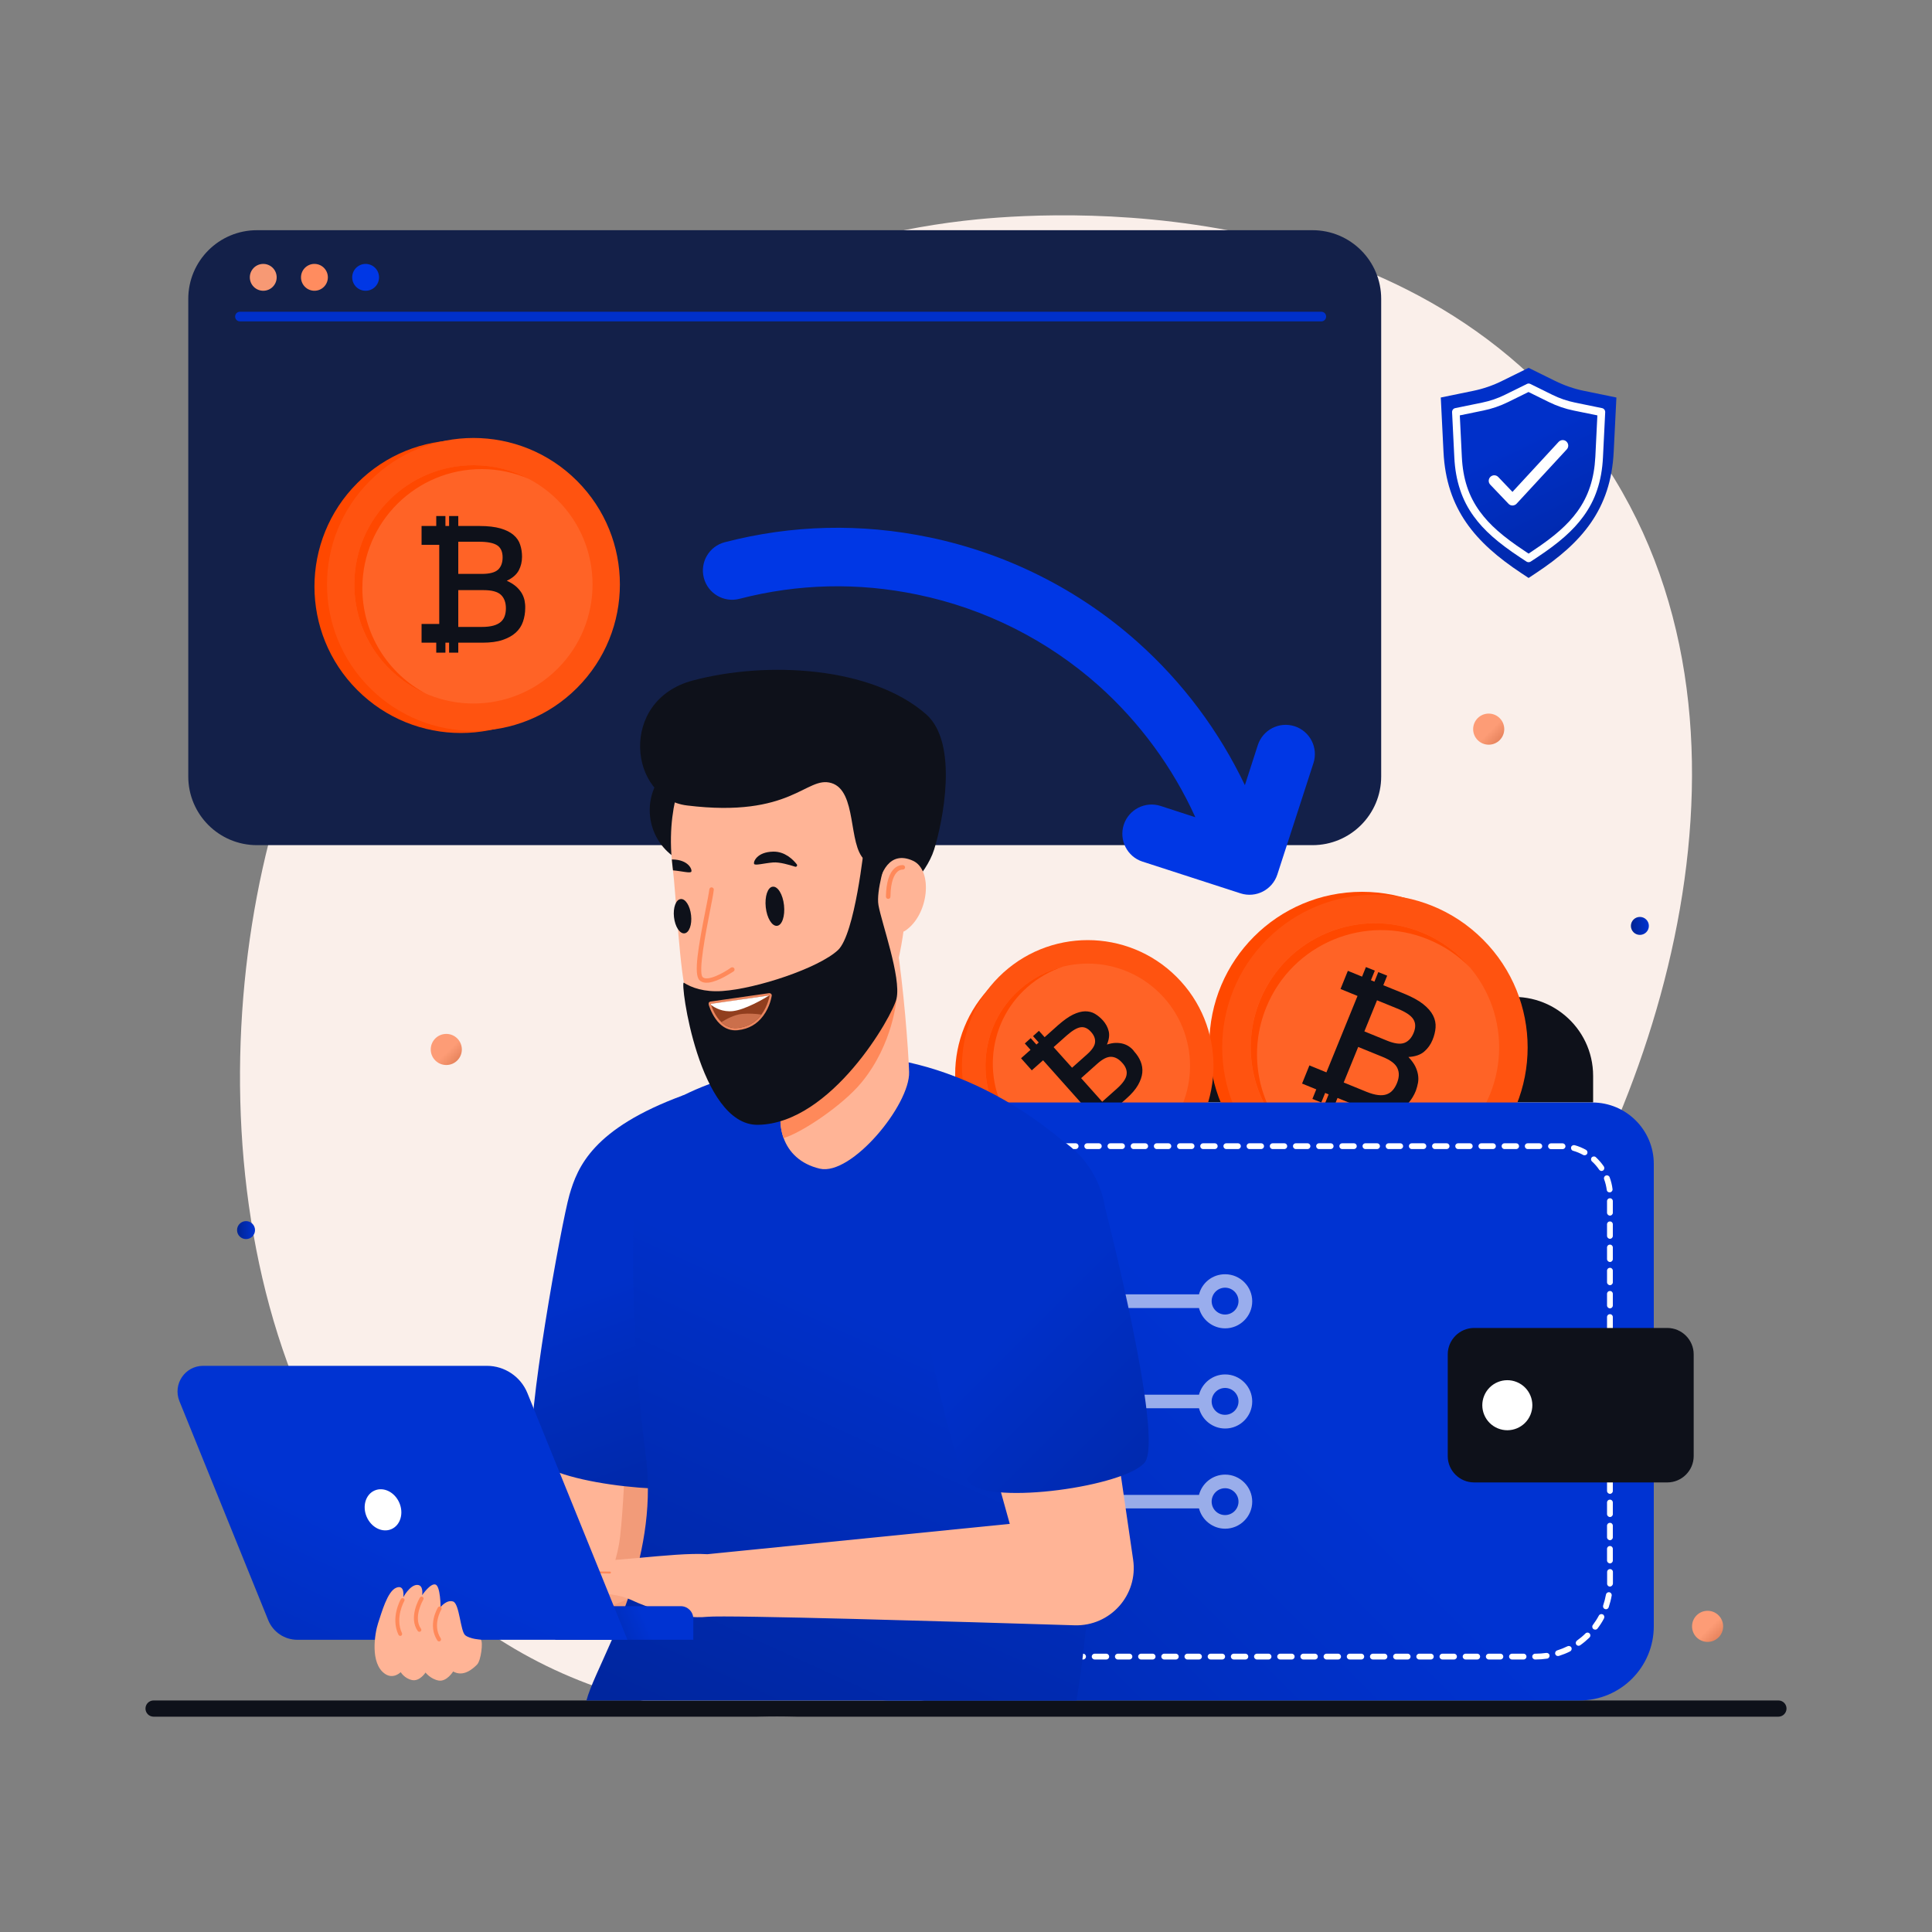 <svg width="418" height="418" viewBox="0 0 418 418" fill="none" xmlns="http://www.w3.org/2000/svg">
<rect x="0" y="0" width="418" height="418" fill="#808080" stroke="none"/>
<path d="M208.436 47.778C140.156 55.761 82.346 106.507 61.509 170.628C42.218 229.921 49.575 315.904 106.465 353.691C176.459 400.193 282.882 348.131 329.677 279.83C361.194 233.829 386.859 149.54 341.715 92.754C298.766 38.707 220.934 46.315 208.436 47.778Z" fill="#FAEFEA"/>
<path d="M384.768 371.414H33.23C32.248 371.414 31.475 370.62 31.475 369.658C31.475 368.676 32.269 367.903 33.23 367.903H384.768C385.75 367.903 386.524 368.697 386.524 369.658C386.524 370.62 385.73 371.414 384.768 371.414Z" fill="#0E111A"/>
<path d="M322.09 161.118C323.948 161.118 325.454 159.611 325.454 157.753C325.454 155.895 323.948 154.388 322.09 154.388C320.231 154.388 318.725 155.895 318.725 157.753C318.725 159.611 320.231 161.118 322.09 161.118Z" fill="url(#paint0_linear_914_473)"/>
<path d="M369.449 355.237C371.307 355.237 372.814 353.731 372.814 351.872C372.814 350.014 371.307 348.507 369.449 348.507C367.59 348.507 366.084 350.014 366.084 351.872C366.084 353.731 367.59 355.237 369.449 355.237Z" fill="url(#paint1_linear_914_473)"/>
<path d="M96.558 230.422C98.417 230.422 99.923 228.916 99.923 227.057C99.923 225.199 98.417 223.692 96.558 223.692C94.7 223.692 93.193 225.199 93.193 227.057C93.193 228.916 94.7 230.422 96.558 230.422Z" fill="url(#paint2_linear_914_473)"/>
<path d="M53.233 268.084C54.306 268.084 55.176 267.214 55.176 266.14C55.176 265.067 54.306 264.197 53.233 264.197C52.159 264.197 51.289 265.067 51.289 266.14C51.289 267.214 52.159 268.084 53.233 268.084Z" fill="url(#paint3_linear_914_473)"/>
<path d="M354.799 202.27C355.873 202.27 356.743 201.4 356.743 200.327C356.743 199.253 355.873 198.383 354.799 198.383C353.726 198.383 352.855 199.253 352.855 200.327C352.855 201.4 353.726 202.27 354.799 202.27Z" fill="url(#paint4_linear_914_473)"/>
<path d="M283.969 182.854H55.594C47.381 182.854 40.734 176.208 40.734 167.994V64.665C40.734 56.451 47.381 49.805 55.594 49.805H283.969C292.182 49.805 298.828 56.451 298.828 64.665V167.994C298.828 176.208 292.161 182.854 283.969 182.854Z" fill="#132049"/>
<path d="M122.123 149.309C134.497 136.936 134.496 116.874 122.123 104.501C109.749 92.127 89.687 92.128 77.314 104.502C64.941 116.875 64.941 136.937 77.315 149.31C89.689 161.683 109.75 161.683 122.123 149.309Z" fill="#FF4800"/>
<path d="M124.838 148.844C137.211 136.471 137.211 116.409 124.837 104.036C112.464 91.663 92.402 91.663 80.029 104.037C67.656 116.411 67.656 136.472 80.03 148.845C92.403 161.219 112.465 161.218 124.838 148.844Z" fill="#FF5310"/>
<path d="M120.656 144.662C130.72 134.599 130.72 118.282 120.656 108.219C110.592 98.155 94.275 98.155 84.212 108.219C74.148 118.283 74.149 134.599 84.213 144.663C94.276 154.727 110.593 154.726 120.656 144.662Z" fill="#FF6326"/>
<path d="M78.397 127.135C78.356 137.083 83.936 145.736 92.17 150.083C82.995 146.091 76.6 136.937 76.663 126.299C76.725 112.066 88.325 100.592 102.579 100.655C106.863 100.675 110.918 101.741 114.45 103.622C111.336 102.264 107.908 101.511 104.313 101.491C90.059 101.428 78.46 112.902 78.397 127.135Z" fill="#FF4800"/>
<path d="M113.488 129.894C113.363 129.329 113.154 128.807 112.861 128.305C112.548 127.804 112.151 127.323 111.628 126.863C111.106 126.424 110.458 126.006 109.643 125.651C110.897 125.066 111.754 124.313 112.234 123.415C112.715 122.516 112.945 121.513 112.945 120.468C112.945 119.548 112.82 118.691 112.548 117.876C112.297 117.061 111.816 116.35 111.106 115.744C110.416 115.138 109.476 114.678 108.284 114.323C107.114 113.989 105.588 113.801 103.749 113.801H99.151V111.648H97.165V113.801H96.371V111.648H94.386V113.801H91.209V117.876H95.034V134.993H91.209V139.048H94.386V141.201H96.371V139.048H97.165V141.201H99.151V139.048H104.376C106.09 139.048 107.553 138.86 108.723 138.463C109.894 138.066 110.855 137.543 111.586 136.874C112.318 136.205 112.84 135.411 113.154 134.492C113.467 133.572 113.635 132.59 113.635 131.566C113.656 131.001 113.593 130.437 113.488 129.894ZM107.595 118.002C108.368 118.524 108.744 119.402 108.744 120.593C108.744 121.743 108.41 122.641 107.762 123.247C107.093 123.854 105.943 124.167 104.251 124.167H99.151V117.207H103.603C105.505 117.207 106.821 117.479 107.595 118.002ZM109.204 133.259C109.037 133.76 108.765 134.178 108.368 134.533C107.971 134.889 107.448 135.16 106.779 135.349C106.111 135.537 105.275 135.641 104.251 135.641H99.151V127.678H104.627C106.403 127.678 107.636 128.013 108.368 128.681C109.078 129.35 109.455 130.333 109.455 131.607C109.455 132.214 109.371 132.778 109.204 133.259Z" fill="#0E111A"/>
<path d="M285.871 69.534H51.916C51.331 69.534 50.871 69.075 50.871 68.489C50.871 67.904 51.331 67.444 51.916 67.444H285.871C286.456 67.444 286.916 67.904 286.916 68.489C286.916 69.075 286.456 69.534 285.871 69.534Z" fill="#0030C9"/>
<path d="M59.211 61.835C60.222 60.589 60.032 58.76 58.787 57.748C57.541 56.737 55.711 56.927 54.7 58.173C53.689 59.418 53.879 61.248 55.125 62.259C56.37 63.27 58.2 63.081 59.211 61.835Z" fill="#F79974"/>
<path d="M70.898 60.466C71.154 58.882 70.078 57.39 68.494 57.134C66.91 56.878 65.418 57.955 65.163 59.539C64.907 61.123 65.983 62.614 67.567 62.87C69.151 63.126 70.642 62.05 70.898 60.466Z" fill="#FF8C5F"/>
<path d="M81.968 60.497C82.24 58.916 81.179 57.414 79.597 57.142C78.016 56.87 76.514 57.932 76.242 59.513C75.97 61.094 77.032 62.596 78.613 62.868C80.194 63.14 81.697 62.078 81.968 60.497Z" fill="#0037E5"/>
<path d="M344.682 238.511V232.784C344.682 222.188 335.152 214.163 324.723 215.939L191.861 238.511H344.682Z" fill="#0E111A"/>
<path d="M294.689 259.035C312.938 259.035 327.732 244.241 327.732 225.992C327.732 207.743 312.938 192.949 294.689 192.949C276.44 192.949 261.646 207.743 261.646 225.992C261.646 244.241 276.44 259.035 294.689 259.035Z" fill="#FF4800"/>
<path d="M320.837 249.988C333.741 237.083 333.741 216.162 320.836 203.258C307.932 190.354 287.01 190.354 274.107 203.259C261.203 216.163 261.203 237.085 274.107 249.988C287.012 262.892 307.933 262.892 320.837 249.988Z" fill="#FF5310"/>
<path d="M316.477 245.628C326.973 235.132 326.973 218.114 316.476 207.618C305.98 197.122 288.962 197.122 278.466 207.618C267.97 218.115 267.97 235.133 278.466 245.629C288.963 256.125 305.981 256.125 316.477 245.628Z" fill="#FF6326"/>
<path d="M273.999 217.862C270.049 227.455 272.034 238.009 278.283 245.429C270.989 237.988 268.419 226.619 272.64 216.378C278.304 202.667 294.021 196.126 307.732 201.79C311.87 203.503 315.339 206.116 318.035 209.314C315.569 206.785 312.559 204.716 309.069 203.274C295.359 197.61 279.642 204.13 273.999 217.862Z" fill="#FF4800"/>
<path d="M306.791 234.289C306.895 233.704 306.895 233.119 306.791 232.492C306.686 231.886 306.477 231.259 306.164 230.632C305.83 230.005 305.349 229.357 304.722 228.688C306.164 228.604 307.293 228.228 308.108 227.538C308.923 226.849 309.529 225.992 309.947 224.968C310.302 224.09 310.532 223.191 310.595 222.313C310.657 221.436 310.49 220.558 310.051 219.701C309.612 218.844 308.902 218.029 307.899 217.235C306.895 216.44 305.495 215.688 303.719 214.957L299.288 213.159L300.124 211.09L298.201 210.317L297.365 212.386L296.613 212.072L297.449 210.003L295.526 209.23L294.69 211.299L291.618 210.045L290.029 213.974L293.708 215.479L286.978 232.011L283.299 230.506L281.711 234.435L284.783 235.689L283.947 237.758L285.87 238.532L286.706 236.463L287.458 236.776L286.622 238.845L288.545 239.619L289.381 237.549L294.439 239.598C296.111 240.266 297.574 240.664 298.87 240.747C300.166 240.831 301.294 240.705 302.256 240.329C303.217 239.974 304.053 239.41 304.722 238.636C305.391 237.863 305.934 236.985 306.331 235.982C306.519 235.439 306.686 234.874 306.791 234.289ZM305.767 220.495C306.289 221.31 306.331 222.292 305.85 223.463C305.391 224.571 304.722 225.302 303.844 225.636C302.966 225.971 301.712 225.804 300.103 225.156L295.191 223.149L297.929 216.42L302.235 218.175C304.074 218.907 305.244 219.68 305.767 220.495ZM301.336 235.857C300.981 236.275 300.542 236.567 300.04 236.755C299.518 236.943 298.912 237.006 298.18 236.922C297.449 236.839 296.613 236.609 295.63 236.212L290.719 234.205L293.854 226.514L299.142 228.667C300.855 229.357 301.921 230.172 302.339 231.112C302.778 232.053 302.736 233.119 302.235 234.352C301.984 234.958 301.691 235.459 301.336 235.857Z" fill="#0E111A"/>
<path d="M253.11 251.687C263.737 241.06 263.736 223.831 253.109 213.204C242.482 202.577 225.253 202.578 214.626 213.205C203.999 223.832 204 241.061 214.627 251.688C225.254 262.315 242.483 262.314 253.11 251.687Z" fill="#FF4800"/>
<path d="M254.579 249.853C265.205 239.226 265.205 221.997 254.578 211.37C243.951 200.743 226.722 200.744 216.095 211.371C205.468 221.998 205.468 239.227 216.096 249.854C226.723 260.481 243.952 260.48 254.579 249.853Z" fill="#FF5310"/>
<path d="M250.989 246.262C259.632 237.619 259.632 223.605 250.988 214.962C242.345 206.318 228.331 206.318 219.687 214.962C211.044 223.606 211.044 237.62 219.688 246.263C228.332 254.906 242.345 254.906 250.989 246.262Z" fill="#FF6326"/>
<path d="M220.348 244.802C225.991 251.197 234.518 253.559 242.272 251.615C234.121 254.311 224.799 252.096 218.759 245.262C210.671 236.107 211.528 222.125 220.682 214.037C223.441 211.592 226.639 209.982 229.983 209.146C227.224 210.066 224.59 211.529 222.271 213.577C213.116 221.645 212.26 235.627 220.348 244.802Z" fill="#FF4800"/>
<path d="M244.383 226.493C243.986 226.201 243.547 225.992 243.066 225.846C242.585 225.699 242.042 225.637 241.457 225.637C240.872 225.637 240.224 225.762 239.492 225.992C239.952 224.905 240.077 223.923 239.868 223.087C239.659 222.23 239.241 221.477 238.635 220.788C238.113 220.203 237.528 219.722 236.901 219.346C236.274 218.969 235.563 218.802 234.769 218.802C233.975 218.823 233.118 219.053 232.156 219.513C231.216 219.973 230.15 220.725 228.959 221.77L226.012 224.403L224.779 223.024L223.504 224.174L224.737 225.553L224.235 225.992L223.002 224.612L221.727 225.762L222.96 227.141L220.912 228.96L223.232 231.572L225.677 229.399L235.459 240.371L233.013 242.545L235.333 245.157L237.381 243.339L238.614 244.718L239.889 243.569L238.656 242.189L239.158 241.75L240.391 243.13L241.666 241.98L240.433 240.601L243.777 237.612C244.884 236.63 245.7 235.669 246.222 234.749C246.745 233.829 247.058 232.931 247.142 232.095C247.225 231.259 247.1 230.444 246.786 229.67C246.473 228.897 246.013 228.186 245.407 227.518C245.135 227.1 244.78 226.786 244.383 226.493ZM233.828 222.251C234.623 222.146 235.354 222.481 236.044 223.254C236.713 223.985 237.005 224.759 236.922 225.511C236.859 226.284 236.274 227.141 235.208 228.103L231.947 231.008L227.955 226.556L230.819 224.006C232.031 222.94 233.034 222.355 233.828 222.251ZM243.568 231.112C243.735 231.53 243.819 231.948 243.756 232.408C243.714 232.847 243.526 233.328 243.192 233.829C242.857 234.331 242.376 234.874 241.729 235.46L238.468 238.365L233.912 233.265L237.423 230.13C238.552 229.127 239.534 228.625 240.391 228.646C241.227 228.667 242.021 229.085 242.753 229.9C243.129 230.297 243.401 230.694 243.568 231.112Z" fill="#0E111A"/>
<path d="M192.259 367.903H341.735C350.618 367.903 357.808 360.713 357.808 351.831V251.824C357.808 244.488 351.851 238.532 344.515 238.532H192.259C184.797 238.532 178.736 244.593 178.736 252.054V354.401C178.736 361.842 184.797 367.903 192.259 367.903Z" fill="url(#paint5_linear_914_473)"/>
<path d="M200.283 358.978C199.949 358.937 199.677 358.644 199.719 358.289C199.761 357.954 200.053 357.704 200.409 357.724C200.848 357.766 201.287 357.787 201.725 357.787H204.233C204.589 357.787 204.86 358.059 204.86 358.414C204.86 358.769 204.589 359.041 204.233 359.041H201.725C201.245 359.041 200.764 359.02 200.283 358.978ZM206.114 358.414C206.114 358.059 206.386 357.787 206.741 357.787H209.249C209.605 357.787 209.876 358.059 209.876 358.414C209.876 358.769 209.605 359.041 209.249 359.041H206.741C206.407 359.041 206.114 358.769 206.114 358.414ZM211.13 358.414C211.13 358.059 211.402 357.787 211.757 357.787H214.265C214.621 357.787 214.892 358.059 214.892 358.414C214.892 358.769 214.621 359.041 214.265 359.041H211.757C211.423 359.041 211.13 358.769 211.13 358.414ZM216.146 358.414C216.146 358.059 216.418 357.787 216.773 357.787H219.281C219.637 357.787 219.908 358.059 219.908 358.414C219.908 358.769 219.637 359.041 219.281 359.041H216.773C216.439 359.041 216.146 358.769 216.146 358.414ZM221.162 358.414C221.162 358.059 221.434 357.787 221.789 357.787H224.297C224.653 357.787 224.924 358.059 224.924 358.414C224.924 358.769 224.653 359.041 224.297 359.041H221.789C221.455 359.041 221.162 358.769 221.162 358.414ZM226.178 358.414C226.178 358.059 226.45 357.787 226.805 357.787H229.313C229.669 357.787 229.94 358.059 229.94 358.414C229.94 358.769 229.669 359.041 229.313 359.041H226.805C226.471 359.041 226.178 358.769 226.178 358.414ZM231.194 358.414C231.194 358.059 231.466 357.787 231.821 357.787H234.329C234.685 357.787 234.956 358.059 234.956 358.414C234.956 358.769 234.685 359.041 234.329 359.041H231.821C231.487 359.041 231.194 358.769 231.194 358.414ZM236.21 358.414C236.21 358.059 236.482 357.787 236.837 357.787H239.345C239.701 357.787 239.972 358.059 239.972 358.414C239.972 358.769 239.701 359.041 239.345 359.041H236.837C236.503 359.041 236.21 358.769 236.21 358.414ZM241.226 358.414C241.226 358.059 241.498 357.787 241.853 357.787H244.361C244.717 357.787 244.988 358.059 244.988 358.414C244.988 358.769 244.717 359.041 244.361 359.041H241.853C241.519 359.041 241.226 358.769 241.226 358.414ZM246.242 358.414C246.242 358.059 246.514 357.787 246.869 357.787H249.377C249.733 357.787 250.004 358.059 250.004 358.414C250.004 358.769 249.733 359.041 249.377 359.041H246.869C246.535 359.041 246.242 358.769 246.242 358.414ZM251.258 358.414C251.258 358.059 251.53 357.787 251.885 357.787H254.393C254.749 357.787 255.02 358.059 255.02 358.414C255.02 358.769 254.749 359.041 254.393 359.041H251.885C251.551 359.041 251.258 358.769 251.258 358.414ZM256.274 358.414C256.274 358.059 256.546 357.787 256.901 357.787H259.409C259.765 357.787 260.036 358.059 260.036 358.414C260.036 358.769 259.765 359.041 259.409 359.041H256.901C256.567 359.041 256.274 358.769 256.274 358.414ZM261.29 358.414C261.29 358.059 261.562 357.787 261.917 357.787H264.425C264.781 357.787 265.052 358.059 265.052 358.414C265.052 358.769 264.781 359.041 264.425 359.041H261.917C261.583 359.041 261.29 358.769 261.29 358.414ZM266.306 358.414C266.306 358.059 266.578 357.787 266.933 357.787H269.441C269.797 357.787 270.068 358.059 270.068 358.414C270.068 358.769 269.797 359.041 269.441 359.041H266.933C266.599 359.041 266.306 358.769 266.306 358.414ZM271.322 358.414C271.322 358.059 271.594 357.787 271.949 357.787H274.457C274.813 357.787 275.084 358.059 275.084 358.414C275.084 358.769 274.813 359.041 274.457 359.041H271.949C271.615 359.041 271.322 358.769 271.322 358.414ZM276.338 358.414C276.338 358.059 276.61 357.787 276.965 357.787H279.473C279.829 357.787 280.1 358.059 280.1 358.414C280.1 358.769 279.829 359.041 279.473 359.041H276.965C276.631 359.041 276.338 358.769 276.338 358.414ZM281.354 358.414C281.354 358.059 281.626 357.787 281.981 357.787H284.489C284.845 357.787 285.116 358.059 285.116 358.414C285.116 358.769 284.845 359.041 284.489 359.041H281.981C281.647 359.041 281.354 358.769 281.354 358.414ZM286.37 358.414C286.37 358.059 286.642 357.787 286.997 357.787H289.505C289.861 357.787 290.132 358.059 290.132 358.414C290.132 358.769 289.861 359.041 289.505 359.041H286.997C286.663 359.041 286.37 358.769 286.37 358.414ZM291.386 358.414C291.386 358.059 291.658 357.787 292.013 357.787H294.521C294.877 357.787 295.148 358.059 295.148 358.414C295.148 358.769 294.877 359.041 294.521 359.041H292.013C291.679 359.041 291.386 358.769 291.386 358.414ZM296.402 358.414C296.402 358.059 296.674 357.787 297.029 357.787H299.537C299.893 357.787 300.164 358.059 300.164 358.414C300.164 358.769 299.893 359.041 299.537 359.041H297.029C296.695 359.041 296.402 358.769 296.402 358.414ZM301.418 358.414C301.418 358.059 301.69 357.787 302.045 357.787H304.553C304.909 357.787 305.18 358.059 305.18 358.414C305.18 358.769 304.909 359.041 304.553 359.041H302.045C301.711 359.041 301.418 358.769 301.418 358.414ZM306.434 358.414C306.434 358.059 306.706 357.787 307.061 357.787H309.569C309.925 357.787 310.196 358.059 310.196 358.414C310.196 358.769 309.925 359.041 309.569 359.041H307.061C306.727 359.041 306.434 358.769 306.434 358.414ZM311.45 358.414C311.45 358.059 311.722 357.787 312.077 357.787H314.585C314.941 357.787 315.212 358.059 315.212 358.414C315.212 358.769 314.941 359.041 314.585 359.041H312.077C311.743 359.041 311.45 358.769 311.45 358.414ZM316.466 358.414C316.466 358.059 316.738 357.787 317.093 357.787H319.601C319.957 357.787 320.228 358.059 320.228 358.414C320.228 358.769 319.957 359.041 319.601 359.041H317.093C316.759 359.041 316.466 358.769 316.466 358.414ZM321.482 358.414C321.482 358.059 321.754 357.787 322.109 357.787H324.617C324.973 357.787 325.244 358.059 325.244 358.414C325.244 358.769 324.973 359.041 324.617 359.041H322.109C321.775 359.041 321.482 358.769 321.482 358.414ZM326.498 358.414C326.498 358.059 326.77 357.787 327.125 357.787H329.633C329.989 357.787 330.26 358.059 330.26 358.414C330.26 358.769 329.989 359.041 329.633 359.041H327.125C326.791 359.041 326.498 358.769 326.498 358.414ZM331.514 358.414C331.514 358.059 331.786 357.787 332.141 357.787H332.246C333.019 357.787 333.793 357.724 334.545 357.62C334.879 357.578 335.214 357.808 335.256 358.142C335.297 358.477 335.067 358.811 334.733 358.853C333.918 358.978 333.082 359.041 332.246 359.041H332.141C331.807 359.041 331.514 358.769 331.514 358.414ZM197.713 358.477C196.877 358.226 196.062 357.913 195.288 357.495C194.975 357.327 194.849 356.951 195.017 356.659C195.184 356.345 195.56 356.22 195.853 356.387C196.563 356.742 197.316 357.056 198.068 357.265C198.402 357.369 198.59 357.704 198.486 358.038C198.402 358.31 198.152 358.498 197.88 358.498C197.838 358.498 197.775 358.477 197.713 358.477ZM336.489 357.871C336.384 357.536 336.572 357.181 336.907 357.077C337.68 356.826 338.411 356.533 339.143 356.178C339.456 356.032 339.833 356.157 339.979 356.45C340.125 356.763 340 357.139 339.707 357.286C338.934 357.683 338.119 357.996 337.283 358.268C337.22 358.289 337.157 358.289 337.095 358.289C336.823 358.31 336.572 358.142 336.489 357.871ZM193.073 356.094C192.383 355.551 191.735 354.966 191.15 354.297C190.92 354.046 190.941 353.649 191.192 353.419C191.443 353.189 191.84 353.21 192.07 353.461C192.592 354.046 193.177 354.61 193.825 355.091C194.097 355.3 194.139 355.697 193.93 355.969C193.804 356.136 193.616 356.22 193.428 356.22C193.324 356.22 193.198 356.178 193.073 356.094ZM341.045 355.823C340.836 355.53 340.919 355.154 341.191 354.945C341.839 354.485 342.466 353.962 343.03 353.398C343.281 353.147 343.678 353.168 343.908 353.398C344.159 353.649 344.138 354.046 343.908 354.276C343.281 354.882 342.612 355.446 341.902 355.948C341.797 356.032 341.672 356.073 341.546 356.073C341.358 356.073 341.17 355.99 341.045 355.823ZM344.744 352.458C344.472 352.249 344.41 351.852 344.619 351.58C345.099 350.932 345.538 350.263 345.915 349.553C346.082 349.239 346.458 349.135 346.771 349.281C347.085 349.448 347.189 349.824 347.043 350.138C346.646 350.911 346.165 351.643 345.643 352.332C345.517 352.499 345.329 352.583 345.141 352.583C344.995 352.583 344.87 352.541 344.744 352.458ZM189.603 352.186C189.144 351.434 188.767 350.639 188.475 349.824C188.349 349.49 188.517 349.135 188.851 349.009C189.185 348.884 189.541 349.051 189.666 349.385C189.938 350.138 190.293 350.848 190.711 351.538C190.899 351.831 190.795 352.228 190.502 352.395C190.398 352.458 190.293 352.479 190.189 352.479C189.938 352.499 189.729 352.395 189.603 352.186ZM347.252 348.131C346.918 348.027 346.751 347.672 346.855 347.337C347.106 346.585 347.315 345.791 347.461 344.996C347.524 344.662 347.837 344.432 348.193 344.495C348.527 344.557 348.757 344.871 348.694 345.226C348.548 346.083 348.318 346.919 348.046 347.755C347.963 348.006 347.712 348.173 347.461 348.173C347.398 348.173 347.336 348.152 347.252 348.131ZM187.785 347.295C187.66 346.501 187.576 345.707 187.576 344.892V344.683C187.576 344.328 187.848 344.056 188.203 344.056C188.558 344.056 188.83 344.328 188.83 344.683V344.892C188.83 345.623 188.893 346.355 189.018 347.086C189.081 347.421 188.851 347.755 188.496 347.818C188.454 347.818 188.433 347.818 188.391 347.818C188.099 347.818 187.848 347.609 187.785 347.295ZM348.318 343.262C347.963 343.262 347.691 342.969 347.712 342.614C347.712 342.53 347.712 342.426 347.712 342.342V340.106C347.712 339.75 347.984 339.479 348.339 339.479C348.694 339.479 348.966 339.75 348.966 340.106V342.342C348.966 342.447 348.966 342.53 348.966 342.635C348.945 342.969 348.652 343.262 348.318 343.262ZM187.576 342.196V339.688C187.576 339.332 187.848 339.061 188.203 339.061C188.558 339.061 188.83 339.332 188.83 339.688V342.196C188.83 342.551 188.558 342.823 188.203 342.823C187.869 342.823 187.576 342.53 187.576 342.196ZM347.691 337.619V335.111C347.691 334.755 347.963 334.484 348.318 334.484C348.673 334.484 348.945 334.755 348.945 335.111V337.619C348.945 337.974 348.673 338.246 348.318 338.246C347.984 338.246 347.691 337.953 347.691 337.619ZM187.576 337.18V334.672C187.576 334.316 187.848 334.045 188.203 334.045C188.558 334.045 188.83 334.316 188.83 334.672V337.18C188.83 337.535 188.558 337.807 188.203 337.807C187.869 337.807 187.576 337.514 187.576 337.18ZM347.691 332.603V330.095C347.691 329.739 347.963 329.468 348.318 329.468C348.673 329.468 348.945 329.739 348.945 330.095V332.603C348.945 332.958 348.673 333.23 348.318 333.23C347.984 333.23 347.691 332.937 347.691 332.603ZM187.576 332.164V329.656C187.576 329.3 187.848 329.029 188.203 329.029C188.558 329.029 188.83 329.3 188.83 329.656V332.164C188.83 332.519 188.558 332.791 188.203 332.791C187.869 332.791 187.576 332.498 187.576 332.164ZM347.691 327.587V325.079C347.691 324.723 347.963 324.452 348.318 324.452C348.673 324.452 348.945 324.723 348.945 325.079V327.587C348.945 327.942 348.673 328.214 348.318 328.214C347.984 328.214 347.691 327.921 347.691 327.587ZM187.576 327.148V324.64C187.576 324.284 187.848 324.013 188.203 324.013C188.558 324.013 188.83 324.284 188.83 324.64V327.148C188.83 327.503 188.558 327.775 188.203 327.775C187.869 327.775 187.576 327.482 187.576 327.148ZM347.691 322.571V320.063C347.691 319.707 347.963 319.436 348.318 319.436C348.673 319.436 348.945 319.707 348.945 320.063V322.571C348.945 322.926 348.673 323.198 348.318 323.198C347.984 323.198 347.691 322.905 347.691 322.571ZM187.576 322.132V319.624C187.576 319.268 187.848 318.997 188.203 318.997C188.558 318.997 188.83 319.268 188.83 319.624V322.132C188.83 322.487 188.558 322.759 188.203 322.759C187.869 322.759 187.576 322.466 187.576 322.132ZM347.691 317.555V315.047C347.691 314.691 347.963 314.42 348.318 314.42C348.673 314.42 348.945 314.691 348.945 315.047V317.555C348.945 317.91 348.673 318.182 348.318 318.182C347.984 318.182 347.691 317.889 347.691 317.555ZM187.576 317.116V314.608C187.576 314.252 187.848 313.981 188.203 313.981C188.558 313.981 188.83 314.252 188.83 314.608V317.116C188.83 317.471 188.558 317.743 188.203 317.743C187.869 317.743 187.576 317.45 187.576 317.116ZM347.691 312.539V310.031C347.691 309.675 347.963 309.404 348.318 309.404C348.673 309.404 348.945 309.675 348.945 310.031V312.539C348.945 312.894 348.673 313.166 348.318 313.166C347.984 313.166 347.691 312.873 347.691 312.539ZM187.576 312.1V309.592C187.576 309.236 187.848 308.965 188.203 308.965C188.558 308.965 188.83 309.236 188.83 309.592V312.1C188.83 312.455 188.558 312.727 188.203 312.727C187.869 312.727 187.576 312.434 187.576 312.1ZM347.691 307.523V305.015C347.691 304.659 347.963 304.388 348.318 304.388C348.673 304.388 348.945 304.659 348.945 305.015V307.523C348.945 307.878 348.673 308.15 348.318 308.15C347.984 308.15 347.691 307.857 347.691 307.523ZM187.576 307.084V304.576C187.576 304.22 187.848 303.949 188.203 303.949C188.558 303.949 188.83 304.22 188.83 304.576V307.084C188.83 307.439 188.558 307.711 188.203 307.711C187.869 307.711 187.576 307.418 187.576 307.084ZM347.691 302.507V299.999C347.691 299.643 347.963 299.372 348.318 299.372C348.673 299.372 348.945 299.643 348.945 299.999V302.507C348.945 302.862 348.673 303.134 348.318 303.134C347.984 303.134 347.691 302.841 347.691 302.507ZM187.576 302.068V299.56C187.576 299.204 187.848 298.933 188.203 298.933C188.558 298.933 188.83 299.204 188.83 299.56V302.068C188.83 302.423 188.558 302.695 188.203 302.695C187.869 302.695 187.576 302.402 187.576 302.068ZM347.691 297.491V294.983C347.691 294.627 347.963 294.356 348.318 294.356C348.673 294.356 348.945 294.627 348.945 294.983V297.491C348.945 297.846 348.673 298.118 348.318 298.118C347.984 298.118 347.691 297.825 347.691 297.491ZM187.576 297.052V294.544C187.576 294.188 187.848 293.917 188.203 293.917C188.558 293.917 188.83 294.188 188.83 294.544V297.052C188.83 297.407 188.558 297.679 188.203 297.679C187.869 297.679 187.576 297.386 187.576 297.052ZM347.691 292.475V289.967C347.691 289.611 347.963 289.34 348.318 289.34C348.673 289.34 348.945 289.611 348.945 289.967V292.475C348.945 292.83 348.673 293.102 348.318 293.102C347.984 293.102 347.691 292.809 347.691 292.475ZM187.576 292.036V289.528C187.576 289.172 187.848 288.901 188.203 288.901C188.558 288.901 188.83 289.172 188.83 289.528V292.036C188.83 292.391 188.558 292.663 188.203 292.663C187.869 292.663 187.576 292.37 187.576 292.036ZM347.691 287.459V284.951C347.691 284.595 347.963 284.324 348.318 284.324C348.673 284.324 348.945 284.595 348.945 284.951V287.459C348.945 287.814 348.673 288.086 348.318 288.086C347.984 288.086 347.691 287.793 347.691 287.459ZM187.576 287.02V284.512C187.576 284.156 187.848 283.885 188.203 283.885C188.558 283.885 188.83 284.156 188.83 284.512V287.02C188.83 287.375 188.558 287.647 188.203 287.647C187.869 287.647 187.576 287.354 187.576 287.02ZM347.691 282.443V279.935C347.691 279.579 347.963 279.308 348.318 279.308C348.673 279.308 348.945 279.579 348.945 279.935V282.443C348.945 282.798 348.673 283.07 348.318 283.07C347.984 283.07 347.691 282.777 347.691 282.443ZM187.576 282.004V279.496C187.576 279.14 187.848 278.869 188.203 278.869C188.558 278.869 188.83 279.14 188.83 279.496V282.004C188.83 282.359 188.558 282.631 188.203 282.631C187.869 282.631 187.576 282.338 187.576 282.004ZM347.691 277.427V274.919C347.691 274.563 347.963 274.292 348.318 274.292C348.673 274.292 348.945 274.563 348.945 274.919V277.427C348.945 277.782 348.673 278.054 348.318 278.054C347.984 278.054 347.691 277.761 347.691 277.427ZM187.576 276.988V274.48C187.576 274.124 187.848 273.853 188.203 273.853C188.558 273.853 188.83 274.124 188.83 274.48V276.988C188.83 277.343 188.558 277.615 188.203 277.615C187.869 277.615 187.576 277.322 187.576 276.988ZM347.691 272.411V269.903C347.691 269.547 347.963 269.276 348.318 269.276C348.673 269.276 348.945 269.547 348.945 269.903V272.411C348.945 272.766 348.673 273.038 348.318 273.038C347.984 273.038 347.691 272.745 347.691 272.411ZM187.576 271.972V269.464C187.576 269.108 187.848 268.837 188.203 268.837C188.558 268.837 188.83 269.108 188.83 269.464V271.972C188.83 272.327 188.558 272.599 188.203 272.599C187.869 272.599 187.576 272.306 187.576 271.972ZM347.691 267.395V264.887C347.691 264.531 347.963 264.26 348.318 264.26C348.673 264.26 348.945 264.531 348.945 264.887V267.395C348.945 267.75 348.673 268.022 348.318 268.022C347.984 268.022 347.691 267.729 347.691 267.395ZM187.576 266.956V264.448C187.576 264.092 187.848 263.821 188.203 263.821C188.558 263.821 188.83 264.092 188.83 264.448V266.956C188.83 267.311 188.558 267.583 188.203 267.583C187.869 267.583 187.576 267.29 187.576 266.956ZM347.691 262.379V259.871C347.691 259.515 347.963 259.244 348.318 259.244C348.673 259.244 348.945 259.515 348.945 259.871V262.379C348.945 262.734 348.673 263.006 348.318 263.006C347.984 263.006 347.691 262.713 347.691 262.379ZM187.576 261.94V261.501C187.576 260.769 187.639 260.059 187.743 259.348C187.806 259.014 188.12 258.763 188.454 258.826C188.788 258.888 189.039 259.202 188.976 259.536C188.872 260.184 188.83 260.853 188.83 261.501V261.94C188.83 262.295 188.558 262.567 188.203 262.567C187.869 262.567 187.576 262.274 187.576 261.94ZM347.628 257.425C347.524 256.652 347.336 255.879 347.064 255.147C346.939 254.813 347.106 254.458 347.44 254.332C347.775 254.207 348.13 254.374 348.255 254.708C348.569 255.544 348.778 256.401 348.882 257.279C348.924 257.613 348.673 257.927 348.339 257.969C348.318 257.969 348.297 257.969 348.255 257.969C347.921 257.99 347.649 257.76 347.628 257.425ZM188.767 257.593C188.433 257.488 188.266 257.112 188.391 256.798C188.684 255.983 189.06 255.168 189.478 254.416C189.645 254.123 190.042 254.019 190.335 254.186C190.628 254.353 190.732 254.75 190.565 255.043C190.168 255.732 189.833 256.464 189.562 257.216C189.478 257.467 189.227 257.634 188.976 257.634C188.914 257.634 188.83 257.613 188.767 257.593ZM345.977 253.057C345.538 252.409 345.016 251.803 344.431 251.281C344.18 251.051 344.159 250.654 344.389 250.403C344.619 250.152 345.016 250.131 345.267 250.361C345.915 250.967 346.5 251.636 347.001 252.368C347.189 252.66 347.127 253.036 346.834 253.245C346.73 253.308 346.604 253.35 346.479 253.35C346.291 253.329 346.103 253.224 345.977 253.057ZM191.066 253.162C190.795 252.932 190.774 252.535 191.004 252.284C191.568 251.615 192.216 251.009 192.885 250.466C193.156 250.257 193.554 250.298 193.763 250.57C193.972 250.842 193.93 251.239 193.658 251.448C193.031 251.95 192.467 252.514 191.944 253.099C191.819 253.245 191.652 253.308 191.464 253.308C191.338 253.329 191.192 253.266 191.066 253.162ZM194.808 249.86C194.64 249.546 194.766 249.17 195.058 249.003C195.832 248.585 196.647 248.25 197.483 247.979C197.817 247.874 198.172 248.062 198.277 248.397C198.381 248.731 198.193 249.086 197.859 249.191C197.107 249.421 196.354 249.734 195.664 250.11C195.56 250.152 195.476 250.194 195.372 250.194C195.142 250.194 194.933 250.089 194.808 249.86ZM342.529 249.88C341.839 249.504 341.108 249.191 340.355 248.982C340.021 248.898 339.833 248.543 339.916 248.208C340 247.874 340.355 247.686 340.69 247.77C341.546 247.999 342.362 248.355 343.135 248.773C343.427 248.94 343.553 249.316 343.386 249.63C343.281 249.839 343.051 249.943 342.842 249.943C342.738 249.964 342.633 249.943 342.529 249.88ZM199.489 248.146C199.447 247.811 199.698 247.498 200.033 247.456C200.576 247.393 201.161 247.352 201.705 247.352H202.603C202.959 247.352 203.23 247.623 203.23 247.979C203.23 248.334 202.959 248.606 202.603 248.606H201.705C201.182 248.606 200.68 248.626 200.179 248.689C200.158 248.689 200.137 248.689 200.095 248.689C199.803 248.71 199.531 248.48 199.489 248.146ZM338.035 248.626C337.91 248.626 337.764 248.626 337.638 248.626H335.569C335.214 248.626 334.942 248.355 334.942 247.999C334.942 247.644 335.214 247.372 335.569 247.372H337.638C337.784 247.372 337.952 247.372 338.098 247.372C338.453 247.393 338.704 247.686 338.704 248.02C338.683 248.355 338.411 248.626 338.077 248.626C338.056 248.626 338.035 248.626 338.035 248.626ZM204.505 247.979C204.505 247.623 204.777 247.352 205.132 247.352H207.64C207.995 247.352 208.267 247.623 208.267 247.979C208.267 248.334 207.995 248.606 207.64 248.606H205.132C204.777 248.606 204.505 248.334 204.505 247.979ZM209.521 247.979C209.521 247.623 209.793 247.352 210.148 247.352H212.656C213.011 247.352 213.283 247.623 213.283 247.979C213.283 248.334 213.011 248.606 212.656 248.606H210.148C209.793 248.606 209.521 248.334 209.521 247.979ZM214.537 247.979C214.537 247.623 214.809 247.352 215.164 247.352H217.672C218.027 247.352 218.299 247.623 218.299 247.979C218.299 248.334 218.027 248.606 217.672 248.606H215.164C214.809 248.606 214.537 248.334 214.537 247.979ZM219.553 247.979C219.553 247.623 219.825 247.352 220.18 247.352H222.688C223.043 247.352 223.315 247.623 223.315 247.979C223.315 248.334 223.043 248.606 222.688 248.606H220.18C219.825 248.606 219.553 248.334 219.553 247.979ZM224.569 247.979C224.569 247.623 224.841 247.352 225.196 247.352H227.704C228.059 247.352 228.331 247.623 228.331 247.979C228.331 248.334 228.059 248.606 227.704 248.606H225.196C224.841 248.606 224.569 248.334 224.569 247.979ZM229.585 247.979C229.585 247.623 229.857 247.352 230.212 247.352H232.72C233.075 247.352 233.347 247.623 233.347 247.979C233.347 248.334 233.075 248.606 232.72 248.606H230.212C229.857 248.606 229.585 248.334 229.585 247.979ZM234.601 247.979C234.601 247.623 234.873 247.352 235.228 247.352H237.736C238.091 247.352 238.363 247.623 238.363 247.979C238.363 248.334 238.091 248.606 237.736 248.606H235.228C234.873 248.606 234.601 248.334 234.601 247.979ZM239.617 247.979C239.617 247.623 239.889 247.352 240.244 247.352H242.752C243.107 247.352 243.379 247.623 243.379 247.979C243.379 248.334 243.107 248.606 242.752 248.606H240.244C239.889 248.606 239.617 248.334 239.617 247.979ZM244.633 247.979C244.633 247.623 244.905 247.352 245.26 247.352H247.768C248.123 247.352 248.395 247.623 248.395 247.979C248.395 248.334 248.123 248.606 247.768 248.606H245.26C244.905 248.606 244.633 248.334 244.633 247.979ZM249.649 247.979C249.649 247.623 249.921 247.352 250.276 247.352H252.784C253.139 247.352 253.411 247.623 253.411 247.979C253.411 248.334 253.139 248.606 252.784 248.606H250.276C249.921 248.606 249.649 248.334 249.649 247.979ZM254.665 247.979C254.665 247.623 254.937 247.352 255.292 247.352H257.8C258.155 247.352 258.427 247.623 258.427 247.979C258.427 248.334 258.155 248.606 257.8 248.606H255.292C254.937 248.606 254.665 248.334 254.665 247.979ZM259.681 247.979C259.681 247.623 259.953 247.352 260.308 247.352H262.816C263.171 247.352 263.443 247.623 263.443 247.979C263.443 248.334 263.171 248.606 262.816 248.606H260.308C259.953 248.606 259.681 248.334 259.681 247.979ZM264.697 247.979C264.697 247.623 264.969 247.352 265.324 247.352H267.832C268.187 247.352 268.459 247.623 268.459 247.979C268.459 248.334 268.187 248.606 267.832 248.606H265.324C264.969 248.606 264.697 248.334 264.697 247.979ZM269.713 247.979C269.713 247.623 269.985 247.352 270.34 247.352H272.848C273.203 247.352 273.475 247.623 273.475 247.979C273.475 248.334 273.203 248.606 272.848 248.606H270.34C269.985 248.606 269.713 248.334 269.713 247.979ZM274.729 247.979C274.729 247.623 275.001 247.352 275.356 247.352H277.864C278.219 247.352 278.491 247.623 278.491 247.979C278.491 248.334 278.219 248.606 277.864 248.606H275.356C275.001 248.606 274.729 248.334 274.729 247.979ZM279.745 247.979C279.745 247.623 280.017 247.352 280.372 247.352H282.88C283.235 247.352 283.507 247.623 283.507 247.979C283.507 248.334 283.235 248.606 282.88 248.606H280.372C280.017 248.606 279.745 248.334 279.745 247.979ZM284.761 247.979C284.761 247.623 285.033 247.352 285.388 247.352H287.896C288.251 247.352 288.523 247.623 288.523 247.979C288.523 248.334 288.251 248.606 287.896 248.606H285.388C285.033 248.606 284.761 248.334 284.761 247.979ZM289.777 247.979C289.777 247.623 290.049 247.352 290.404 247.352H292.912C293.267 247.352 293.539 247.623 293.539 247.979C293.539 248.334 293.267 248.606 292.912 248.606H290.404C290.049 248.606 289.777 248.334 289.777 247.979ZM294.793 247.979C294.793 247.623 295.065 247.352 295.42 247.352H297.928C298.283 247.352 298.555 247.623 298.555 247.979C298.555 248.334 298.283 248.606 297.928 248.606H295.42C295.065 248.606 294.793 248.334 294.793 247.979ZM299.809 247.979C299.809 247.623 300.081 247.352 300.436 247.352H302.944C303.299 247.352 303.571 247.623 303.571 247.979C303.571 248.334 303.299 248.606 302.944 248.606H300.436C300.081 248.606 299.809 248.334 299.809 247.979ZM304.825 247.979C304.825 247.623 305.097 247.352 305.452 247.352H307.96C308.315 247.352 308.587 247.623 308.587 247.979C308.587 248.334 308.315 248.606 307.96 248.606H305.452C305.097 248.606 304.825 248.334 304.825 247.979ZM309.841 247.979C309.841 247.623 310.113 247.352 310.468 247.352H312.976C313.331 247.352 313.603 247.623 313.603 247.979C313.603 248.334 313.331 248.606 312.976 248.606H310.468C310.113 248.606 309.841 248.334 309.841 247.979ZM314.857 247.979C314.857 247.623 315.129 247.352 315.484 247.352H317.992C318.347 247.352 318.619 247.623 318.619 247.979C318.619 248.334 318.347 248.606 317.992 248.606H315.484C315.129 248.606 314.857 248.334 314.857 247.979ZM319.873 247.979C319.873 247.623 320.145 247.352 320.5 247.352H323.008C323.363 247.352 323.635 247.623 323.635 247.979C323.635 248.334 323.363 248.606 323.008 248.606H320.5C320.145 248.606 319.873 248.334 319.873 247.979ZM324.889 247.979C324.889 247.623 325.161 247.352 325.516 247.352H328.024C328.379 247.352 328.651 247.623 328.651 247.979C328.651 248.334 328.379 248.606 328.024 248.606H325.516C325.161 248.606 324.889 248.334 324.889 247.979ZM329.905 247.979C329.905 247.623 330.177 247.352 330.532 247.352H333.04C333.395 247.352 333.667 247.623 333.667 247.979C333.667 248.334 333.395 248.606 333.04 248.606H330.532C330.177 248.606 329.905 248.334 329.905 247.979Z" fill="white"/>
<path d="M318.934 320.732H360.734C363.869 320.732 366.44 318.161 366.44 315.026V293.018C366.44 289.883 363.869 287.312 360.734 287.312H318.934C315.799 287.312 313.229 289.883 313.229 293.018V315.047C313.229 318.182 315.799 320.732 318.934 320.732Z" fill="#0E111A"/>
<path d="M331.12 306.098C332.265 303.336 330.953 300.17 328.191 299.026C325.429 297.882 322.262 299.193 321.118 301.955C319.974 304.717 321.286 307.884 324.048 309.028C326.81 310.172 329.976 308.86 331.12 306.098Z" fill="white"/>
<path opacity="0.6" d="M259.41 280.039H242.105C235.396 280.039 229.92 285.494 229.92 292.224V301.733H215.248C214.6 299.225 212.301 297.344 209.584 297.344C206.366 297.344 203.732 299.978 203.732 303.196C203.732 306.415 206.366 309.048 209.584 309.048C212.301 309.048 214.58 307.188 215.248 304.659H229.92V314.169C229.92 320.878 235.375 326.354 242.105 326.354H259.41C260.058 328.862 262.357 330.743 265.074 330.743C268.293 330.743 270.926 328.109 270.926 324.891C270.926 321.672 268.293 319.039 265.074 319.039C262.357 319.039 260.079 320.899 259.41 323.428H242.105C237.005 323.428 232.867 319.289 232.867 314.19V304.68H259.41C260.058 307.188 262.357 309.069 265.074 309.069C268.293 309.069 270.926 306.436 270.926 303.217C270.926 299.999 268.293 297.365 265.074 297.365C262.357 297.365 260.079 299.225 259.41 301.754H232.867V292.245C232.867 287.145 237.005 283.007 242.105 283.007H259.41C260.058 285.515 262.357 287.396 265.074 287.396C268.293 287.396 270.926 284.763 270.926 281.544C270.926 278.325 268.293 275.692 265.074 275.692C262.336 275.671 260.058 277.531 259.41 280.039ZM262.148 303.196C262.148 301.587 263.465 300.291 265.053 300.291C266.662 300.291 267.958 301.608 267.958 303.196C267.958 304.806 266.641 306.102 265.053 306.102C263.444 306.122 262.148 304.806 262.148 303.196ZM262.148 324.891C262.148 323.281 263.465 321.986 265.053 321.986C266.662 321.986 267.958 323.302 267.958 324.891C267.958 326.5 266.641 327.796 265.053 327.796C263.444 327.796 262.148 326.5 262.148 324.891ZM212.49 303.196C212.49 304.806 211.173 306.102 209.584 306.102C207.996 306.102 206.679 304.785 206.679 303.196C206.679 301.587 207.996 300.291 209.584 300.291C211.173 300.291 212.49 301.587 212.49 303.196ZM265.053 278.597C266.662 278.597 267.958 279.914 267.958 281.502C267.958 283.112 266.641 284.407 265.053 284.407C263.444 284.407 262.148 283.091 262.148 281.502C262.148 279.914 263.444 278.597 265.053 278.597Z" fill="white"/>
<path d="M161.558 265.744L148.558 314.88L142.1 339.312C140.449 345.561 134.471 349.657 128.055 348.947L112.631 347.254L59.106 341.381L53.254 327.817L119.988 324.786L126.947 268.44L161.558 265.744Z" fill="#FFB496"/>
<path d="M148.558 314.858L142.099 339.291C140.448 345.54 134.471 349.636 128.055 348.925C128.055 348.925 133.196 340.9 134.157 332.519C134.868 326.353 135.223 316.51 135.223 316.51L148.558 314.858Z" fill="#F29B79"/>
<path d="M126.591 337.702L108.638 331.829C107.488 331.453 106.276 332.185 106.088 333.376C105.921 334.379 106.527 335.34 107.509 335.612L117.646 338.455L126.591 337.702ZM125.086 343.951C125.086 343.951 123.561 345.352 123.561 346.898C123.54 348.445 127.072 349.114 130.876 347.86C134.679 346.606 137.271 345.372 137.271 345.372L128.493 342.091L125.086 343.951Z" fill="#F9A685"/>
<path d="M147.846 236.964C128.242 244.154 124.94 252.514 123.205 258.512C121.471 264.511 113.57 308.192 115.222 314.545C116.873 320.878 146.488 323.595 151.295 321.338C156.102 319.08 168.475 259.787 167.346 255.67C166.238 251.573 147.846 236.964 147.846 236.964Z" fill="url(#paint6_linear_914_473)"/>
<path d="M126.885 367.903H232.89C233.642 363.723 234.373 358.059 235.042 351.475C235.941 342.53 236.714 331.892 237.258 320.898C237.801 310.135 238.115 299.058 238.135 288.942C238.156 270.07 237.09 254.562 234.332 250.821C234.227 250.674 234.102 250.528 233.997 250.424L233.976 250.403C232.701 249.211 231.406 248.062 230.11 246.975C219.012 237.654 207.329 232.241 196.607 229.858C194.371 229.356 192.176 228.98 190.024 228.75C188.895 228.625 187.787 228.52 186.701 228.479C183.085 228.27 179.657 228.437 176.522 228.918C174.641 229.21 172.865 229.503 171.151 229.816C170.085 230.025 169.04 230.213 168.016 230.443C166.219 230.819 164.505 231.217 162.916 231.614C159.342 232.512 156.249 233.495 153.532 234.519C151.4 235.313 149.519 236.149 147.868 236.964C144.712 238.532 142.351 240.12 140.595 241.604C138.463 243.422 137.209 253.83 137 267.624C136.791 281.648 137.648 299.183 139.696 314.733C139.759 315.151 139.801 315.548 139.843 315.966C140.073 317.993 140.177 320 140.177 321.985C140.198 327.273 139.487 332.331 138.401 337.054C137.774 339.813 137 342.446 136.164 344.954C136.06 345.247 135.976 345.54 135.872 345.832C135.851 345.895 135.83 345.958 135.809 346.041C135.642 346.543 135.475 347.023 135.287 347.504C135.266 347.588 135.224 347.65 135.203 347.734C134.827 348.737 134.471 349.72 134.095 350.66C133.531 352.102 132.946 353.482 132.381 354.798C129.915 360.462 127.658 364.956 126.885 367.903Z" fill="url(#paint7_linear_914_473)"/>
<path d="M195.835 219.533C196.315 224.842 196.608 229.503 196.692 231.927C196.921 239.012 184.214 254.457 177.359 252.848C173.116 251.845 170.629 249.253 169.542 246.223C168.874 244.363 168.706 242.356 168.999 240.454C169.062 240.078 169.083 239.618 169.083 239.117C169.104 233.118 165.613 219.659 165.613 219.659C165.613 219.659 168.205 215.813 171.716 211.006C178.446 201.831 189.293 188.392 191.299 192.614C193.327 196.815 194.915 209.397 195.835 219.533Z" fill="#FFB496"/>
<path d="M193.974 216.043C193.974 216.043 193.284 225.804 186.408 234.185C182.228 239.263 173.22 245.199 169.521 246.223C168.852 244.363 168.685 242.357 168.978 240.455C169.04 240.078 169.061 239.619 169.061 239.117C169.082 233.119 165.592 219.659 165.592 219.659C165.592 219.659 168.183 215.814 171.695 211.007C178.445 201.811 193.974 216.043 193.974 216.043Z" fill="#FF895A"/>
<path d="M155.554 187.361C162.219 185.91 166.446 179.329 164.995 172.664C163.543 165.998 156.963 161.771 150.298 163.223C143.632 164.674 139.405 171.255 140.857 177.92C142.308 184.586 148.888 188.813 155.554 187.361Z" fill="#0E111A"/>
<path d="M194.309 207.872C191.446 215.667 171.319 232.471 164.589 231.969C157.88 231.489 149.917 218.092 148.538 214.957C147.159 211.822 146.114 191.925 145.612 188.414C145.612 188.372 145.612 188.33 145.591 188.288C145.487 187.473 145.403 186.7 145.34 185.927C144.734 179.113 145.737 173.742 146.929 170.022C148.141 166.26 151.38 163.48 155.31 162.937C177.589 159.802 186.785 168.893 192.825 177.797C199.367 187.452 194.309 207.872 194.309 207.872Z" fill="#FFB496"/>
<path d="M169.626 195.854C169.877 198.195 169.208 200.201 168.121 200.306C167.035 200.431 165.927 198.634 165.676 196.293C165.425 193.952 166.094 191.946 167.181 191.841C168.289 191.716 169.375 193.513 169.626 195.854ZM149.52 198.028C149.75 200.076 149.102 201.832 148.078 201.936C147.054 202.041 146.051 200.473 145.821 198.425C145.591 196.377 146.239 194.621 147.263 194.517C148.287 194.391 149.291 195.959 149.52 198.028ZM172.385 186.993C172.594 187.243 172.343 187.62 172.03 187.515C170.797 187.118 168.665 186.491 167.285 186.595C165.279 186.763 163.419 187.306 163.168 186.93C162.917 186.554 163.691 184.317 167.306 184.255C169.793 184.213 171.549 185.927 172.385 186.993ZM149.562 188.602C149.311 188.978 147.556 188.476 145.612 188.309C145.508 187.494 145.424 186.721 145.361 185.948C145.382 185.948 145.403 185.948 145.403 185.948C149.019 185.968 149.813 188.205 149.562 188.602Z" fill="#0E111A"/>
<path d="M153.303 212.595C152.53 212.678 151.819 212.553 151.338 212.072C150.022 210.797 151.108 204.736 152.634 196.961C153.031 194.997 153.366 193.283 153.47 192.405C153.512 192.134 153.742 191.945 154.013 191.987C154.285 192.029 154.473 192.259 154.431 192.531C154.327 193.45 153.993 195.185 153.595 197.17C152.759 201.455 151.004 210.4 152.028 211.403C153.073 212.407 156.605 210.463 158.152 209.355C158.361 209.209 158.674 209.251 158.841 209.481C158.988 209.71 158.946 210.003 158.716 210.17C158.298 210.4 155.497 212.344 153.303 212.595Z" fill="#FF895A"/>
<path d="M194.183 194.579C194.183 194.579 200.328 189.479 202.104 183.795C203.881 178.11 207.559 160.867 200.369 154.535C188.644 144.252 166.052 142.914 149.854 147.241C133.74 151.546 136.081 172.718 148.621 174.264C171.36 177.065 174.412 167.785 179.866 169.415C185.489 171.108 183.419 182.708 187.035 186.01C190.609 189.312 194.183 194.579 194.183 194.579Z" fill="#0E111A"/>
<path d="M197.548 186.24C201.896 188.246 201.018 198.007 195.751 201.434C194.225 202.438 189.335 196.502 189.857 192.719C190.359 188.957 192.407 183.878 197.548 186.24Z" fill="#FFB496"/>
<path d="M192.219 194.475C192.198 194.475 192.177 194.475 192.156 194.475C191.885 194.475 191.676 194.245 191.676 193.973C191.738 190.922 192.365 188.873 193.578 187.828C194.455 187.076 195.312 187.16 195.396 187.18C195.668 187.222 195.856 187.473 195.814 187.724C195.772 187.996 195.521 188.163 195.271 188.142C195.229 188.142 194.727 188.1 194.184 188.581C193.515 189.166 192.7 190.587 192.658 193.973C192.658 194.245 192.47 194.454 192.219 194.475Z" fill="#FF895A"/>
<path d="M186.972 182.979C186.972 182.979 184.987 202.145 181.287 205.572C177.065 209.481 163.648 213.911 156.291 214.413C152.32 214.685 149.624 213.682 147.952 212.616C147.053 212.051 151.191 243.569 164.003 243.36C179.887 243.109 193.138 219.805 193.974 216.043C194.998 211.445 190.755 199.741 190.065 195.854C189.501 192.761 191.716 185.968 191.716 185.968L186.972 182.979Z" fill="#0E111A"/>
<path d="M153.323 217.318C153.323 217.318 153.344 217.444 153.406 217.611C153.657 218.342 154.368 220.203 155.747 221.519C156.855 222.564 158.13 223.024 159.53 222.899C159.593 222.899 159.634 222.899 159.697 222.878C161.954 222.627 163.773 221.603 165.11 219.805C166.636 217.778 166.949 215.521 166.97 215.437C166.991 215.291 166.949 215.124 166.824 215.019C166.72 214.915 166.573 214.873 166.427 214.873C166.427 214.873 166.427 214.873 166.406 214.873L153.699 216.691C153.573 216.712 153.448 216.796 153.364 216.9C153.323 217.026 153.302 217.172 153.323 217.318ZM154.451 217.59L165.319 216.023L165.884 215.939C165.695 216.691 165.257 218.008 164.358 219.22C164.295 219.304 164.253 219.367 164.191 219.45C163.02 220.913 161.411 221.749 159.467 221.916C158.401 222.021 157.419 221.666 156.541 220.892C156.499 220.871 156.479 220.83 156.437 220.809C155.496 219.931 154.89 218.698 154.577 217.924C154.535 217.799 154.493 217.674 154.451 217.59Z" fill="#EA865F"/>
<path d="M166.511 215.375C166.511 215.375 166.198 217.569 164.735 219.534C163.69 220.934 162.039 222.188 159.489 222.418C158.068 222.543 156.939 221.979 156.082 221.164C154.766 219.931 154.076 218.133 153.867 217.465C153.804 217.297 153.783 217.214 153.783 217.214L166.407 215.395L166.511 215.375Z" fill="#913E1E"/>
<path d="M166.428 215.375C165.048 216.231 161.161 218.468 158.548 218.76C156.354 218.99 154.703 218.071 153.867 217.444C153.804 217.276 153.783 217.193 153.783 217.193L166.428 215.375Z" fill="white"/>
<path d="M164.735 219.513C163.69 220.913 162.039 222.167 159.489 222.397C158.068 222.522 156.939 221.958 156.082 221.143C157.127 220.495 158.862 219.534 160.555 219.366C162.018 219.22 163.606 219.345 164.735 219.513Z" fill="#CB6F4B"/>
<path d="M153.052 336.26C145.423 335.78 130.814 338.434 124.565 337.535C119.779 336.846 112.088 335.654 108.723 335.132C107.448 334.944 106.654 336.49 107.552 337.389C108.451 338.288 109.935 338.956 111.043 339.228C113.049 339.688 115.494 340.085 115.494 340.085C115.494 340.085 112.798 340.106 112.464 340.942C111.879 342.405 114.011 344.035 118.504 344.244C122.83 344.453 132.256 344.14 136.353 346.062C140.449 347.985 147.304 350.389 153.031 349.804C157.274 349.386 207.037 350.849 232.493 351.643C240.226 351.873 246.287 345.08 245.158 337.431L237.237 283.07L206.807 287.793L218.469 329.698L153.052 336.26Z" fill="#FFB496"/>
<path d="M131.964 340.44L116.352 340.273C116.226 340.273 116.143 340.168 116.143 340.064C116.143 339.939 116.226 339.855 116.352 339.855L131.964 340.022C132.089 340.022 132.173 340.127 132.173 340.231C132.173 340.357 132.068 340.44 131.964 340.44Z" fill="#FF895A"/>
<path d="M197.067 269.819C197.067 269.819 204.904 316.196 209.837 320.919C214.769 325.643 243.402 321.609 247.666 316.405C251.929 311.201 239.097 261.313 239.097 261.313C237.195 249.107 225.428 241.019 213.369 243.631C201.498 246.202 194.12 258.052 197.067 269.819Z" fill="url(#paint8_linear_914_473)"/>
<path d="M120.133 354.778H149.999V350.221C149.999 348.717 148.787 347.504 147.282 347.504H120.133V354.778Z" fill="url(#paint9_linear_914_473)"/>
<path d="M64.331 354.778H135.746L114.114 301.42C112.672 297.846 109.182 295.505 105.336 295.505H43.953C40.024 295.505 37.349 299.476 38.812 303.134L58.04 350.556C59.085 353.106 61.572 354.778 64.331 354.778Z" fill="url(#paint10_linear_914_473)"/>
<path d="M84.691 330.834C86.637 329.984 87.399 327.426 86.391 325.12C85.384 322.814 82.99 321.634 81.044 322.484C79.097 323.334 78.336 325.892 79.343 328.198C80.35 330.504 82.745 331.684 84.691 330.834Z" fill="white"/>
<path d="M83.308 362.155C79.985 359.898 81.092 353.335 81.803 351.183C82.534 349.03 83.788 344.286 85.732 343.512C87.676 342.739 87.258 345.561 87.258 345.561C87.258 345.561 88.637 342.99 90.184 342.906C91.731 342.823 91.333 345.122 91.333 345.122C91.333 345.122 93.131 342.467 94.218 342.823C95.304 343.157 95.325 347.692 95.325 347.692C95.325 347.692 96.663 346.02 98.042 346.501C99.422 346.982 99.61 352.959 100.655 353.795C101.7 354.631 104.041 354.757 104.041 354.757C104.542 355.258 104.082 359.271 103.205 360.149C102.327 361.027 100.279 362.908 98.042 361.633C98.042 361.633 96.663 363.89 94.907 363.597C93.152 363.284 92.065 361.863 92.065 361.863C92.065 361.863 90.811 363.827 89.16 363.493C87.509 363.158 86.694 361.779 86.694 361.779C86.694 361.779 85.126 363.388 83.308 362.155Z" fill="#FFB496"/>
<path d="M86.944 353.753C86.902 353.816 86.839 353.858 86.776 353.9C86.567 354.004 86.317 353.9 86.212 353.691C84.456 349.971 86.651 346.125 86.734 345.958C86.86 345.77 87.111 345.686 87.32 345.811C87.529 345.937 87.591 346.188 87.466 346.397C87.445 346.438 85.418 350.012 86.964 353.335C87.027 353.482 87.006 353.628 86.944 353.753ZM91.082 352.876C91.061 352.917 91.019 352.959 90.977 352.98C90.789 353.106 90.517 353.064 90.392 352.876C88.302 349.971 90.747 345.811 90.852 345.644C90.977 345.435 91.228 345.373 91.437 345.498C91.646 345.623 91.709 345.874 91.583 346.083C91.562 346.125 89.326 349.929 91.082 352.395C91.186 352.541 91.186 352.729 91.082 352.876ZM95.345 354.945C95.324 354.987 95.283 355.028 95.22 355.07C95.032 355.196 94.76 355.133 94.635 354.945C92.44 351.601 94.656 347.943 94.76 347.776C94.885 347.588 95.136 347.525 95.345 347.63C95.533 347.755 95.596 348.006 95.492 348.215C95.471 348.257 93.464 351.58 95.366 354.485C95.45 354.631 95.429 354.819 95.345 354.945Z" fill="#FF895A"/>
<path d="M243.129 178.444C244.216 175.121 247.769 173.303 251.092 174.369L258.616 176.814C253.726 166.03 246.599 156.311 237.758 148.39C226.702 138.525 213.159 131.691 198.549 128.661C185.633 125.964 172.654 126.278 159.989 129.559C156.603 130.437 153.155 128.41 152.277 125.024C151.399 121.638 153.426 118.19 156.812 117.312C171.379 113.529 186.302 113.174 201.12 116.267C217.882 119.757 233.473 127.595 246.181 138.964C255.878 147.617 263.757 158.171 269.338 169.875L272.138 161.202C273.225 157.879 276.778 156.06 280.101 157.126C283.424 158.213 285.243 161.766 284.177 165.089L276.36 189.208C275.273 192.531 271.72 194.349 268.397 193.283L247.163 186.407C243.882 185.341 242.063 181.767 243.129 178.444Z" fill="#0037E5"/>
<path d="M342.696 84.562C340.544 84.123 338.433 83.391 336.447 82.409L330.721 79.587L324.994 82.409C323.009 83.391 320.898 84.123 318.745 84.562L311.723 86.004L312.308 97.749C312.914 110.164 319.205 117.416 329.111 123.979L330.721 125.045L332.33 123.979C342.258 117.416 348.528 110.164 349.134 97.749L349.719 86.004L342.696 84.562Z" fill="url(#paint11_linear_914_473)"/>
<path d="M327.252 109.37C326.917 109.37 326.604 109.245 326.374 108.994L322.424 104.856C321.964 104.375 321.985 103.623 322.466 103.163C322.946 102.703 323.699 102.724 324.159 103.205L327.231 106.423L337.221 95.597C337.681 95.116 338.433 95.075 338.914 95.534C339.395 95.994 339.437 96.746 338.977 97.227L328.109 108.994C327.9 109.224 327.586 109.349 327.252 109.37Z" fill="white"/>
<path d="M330.72 121.638C330.574 121.638 330.427 121.596 330.281 121.513L328.943 120.635C324.074 117.416 321.064 114.762 318.87 111.732C317.574 109.955 316.612 108.095 315.923 106.026C315.191 103.852 314.773 101.532 314.648 98.92L314.167 89.201C314.146 88.763 314.418 88.386 314.836 88.303L320.646 87.112C322.36 86.756 324.053 86.192 325.641 85.398L330.386 83.057C330.595 82.952 330.845 82.952 331.075 83.057L335.82 85.398C337.408 86.192 339.08 86.756 340.815 87.112L346.625 88.303C347.022 88.386 347.315 88.763 347.294 89.201L346.813 98.92C346.688 101.532 346.27 103.873 345.538 106.026C344.848 108.095 343.866 109.955 342.57 111.732C340.376 114.741 337.366 117.416 332.496 120.635L331.159 121.513C331.013 121.596 330.866 121.638 330.72 121.638ZM315.839 89.87L316.278 98.836C316.508 103.581 317.741 107.343 320.186 110.687C322.255 113.529 325.14 116.079 329.821 119.172L330.72 119.778L331.619 119.172C336.3 116.079 339.184 113.529 341.254 110.687C343.678 107.343 344.911 103.581 345.162 98.836L345.601 89.87L340.48 88.825C338.62 88.449 336.823 87.822 335.109 86.986L330.699 84.812L326.289 86.986C324.575 87.822 322.778 88.449 320.918 88.825L315.839 89.87Z" fill="white"/>
<defs>
<linearGradient id="paint0_linear_914_473" x1="322.416" y1="158.096" x2="327.096" y2="162.95" gradientUnits="userSpaceOnUse">
<stop offset="0.001" stop-color="#FD9C76"/>
<stop offset="1" stop-color="#CB643C"/>
</linearGradient>
<linearGradient id="paint1_linear_914_473" x1="369.773" y1="352.204" x2="374.454" y2="357.057" gradientUnits="userSpaceOnUse">
<stop offset="0.001" stop-color="#FD9C76"/>
<stop offset="1" stop-color="#CB643C"/>
</linearGradient>
<linearGradient id="paint2_linear_914_473" x1="96.889" y1="227.406" x2="101.57" y2="232.259" gradientUnits="userSpaceOnUse">
<stop offset="0.001" stop-color="#FD9C76"/>
<stop offset="1" stop-color="#CB643C"/>
</linearGradient>
<linearGradient id="paint3_linear_914_473" x1="51.284" y1="266.131" x2="55.181" y2="266.131" gradientUnits="userSpaceOnUse">
<stop stop-color="#002392"/>
<stop offset="1" stop-color="#0033D2"/>
</linearGradient>
<linearGradient id="paint4_linear_914_473" x1="352.854" y1="200.321" x2="356.751" y2="200.321" gradientUnits="userSpaceOnUse">
<stop stop-color="#002392"/>
<stop offset="1" stop-color="#0033D2"/>
</linearGradient>
<linearGradient id="paint5_linear_914_473" x1="136.535" y1="435.168" x2="271.536" y2="299.156" gradientUnits="userSpaceOnUse">
<stop stop-color="#002392"/>
<stop offset="1" stop-color="#0033D2"/>
</linearGradient>
<linearGradient id="paint6_linear_914_473" x1="157.958" y1="331.522" x2="137.73" y2="275.218" gradientUnits="userSpaceOnUse">
<stop stop-color="#00269F"/>
<stop offset="1" stop-color="#0030C9"/>
</linearGradient>
<linearGradient id="paint7_linear_914_473" x1="153.73" y1="377.141" x2="194.131" y2="288.133" gradientUnits="userSpaceOnUse">
<stop stop-color="#00269F"/>
<stop offset="1" stop-color="#0030C9"/>
</linearGradient>
<linearGradient id="paint8_linear_914_473" x1="266.838" y1="330.577" x2="221.304" y2="285.043" gradientUnits="userSpaceOnUse">
<stop stop-color="#00269F"/>
<stop offset="1" stop-color="#0030C9"/>
</linearGradient>
<linearGradient id="paint9_linear_914_473" x1="121.026" y1="356.949" x2="139.155" y2="349.436" gradientUnits="userSpaceOnUse">
<stop stop-color="#002392"/>
<stop offset="1" stop-color="#0033D2"/>
</linearGradient>
<linearGradient id="paint10_linear_914_473" x1="39.366" y1="428.725" x2="83.971" y2="333.875" gradientUnits="userSpaceOnUse">
<stop stop-color="#002392"/>
<stop offset="1" stop-color="#0033D2"/>
</linearGradient>
<linearGradient id="paint11_linear_914_473" x1="346.802" y1="127.211" x2="330.725" y2="94.253" gradientUnits="userSpaceOnUse">
<stop stop-color="#00269F"/>
<stop offset="1" stop-color="#0030C9"/>
</linearGradient>
</defs>
</svg>
